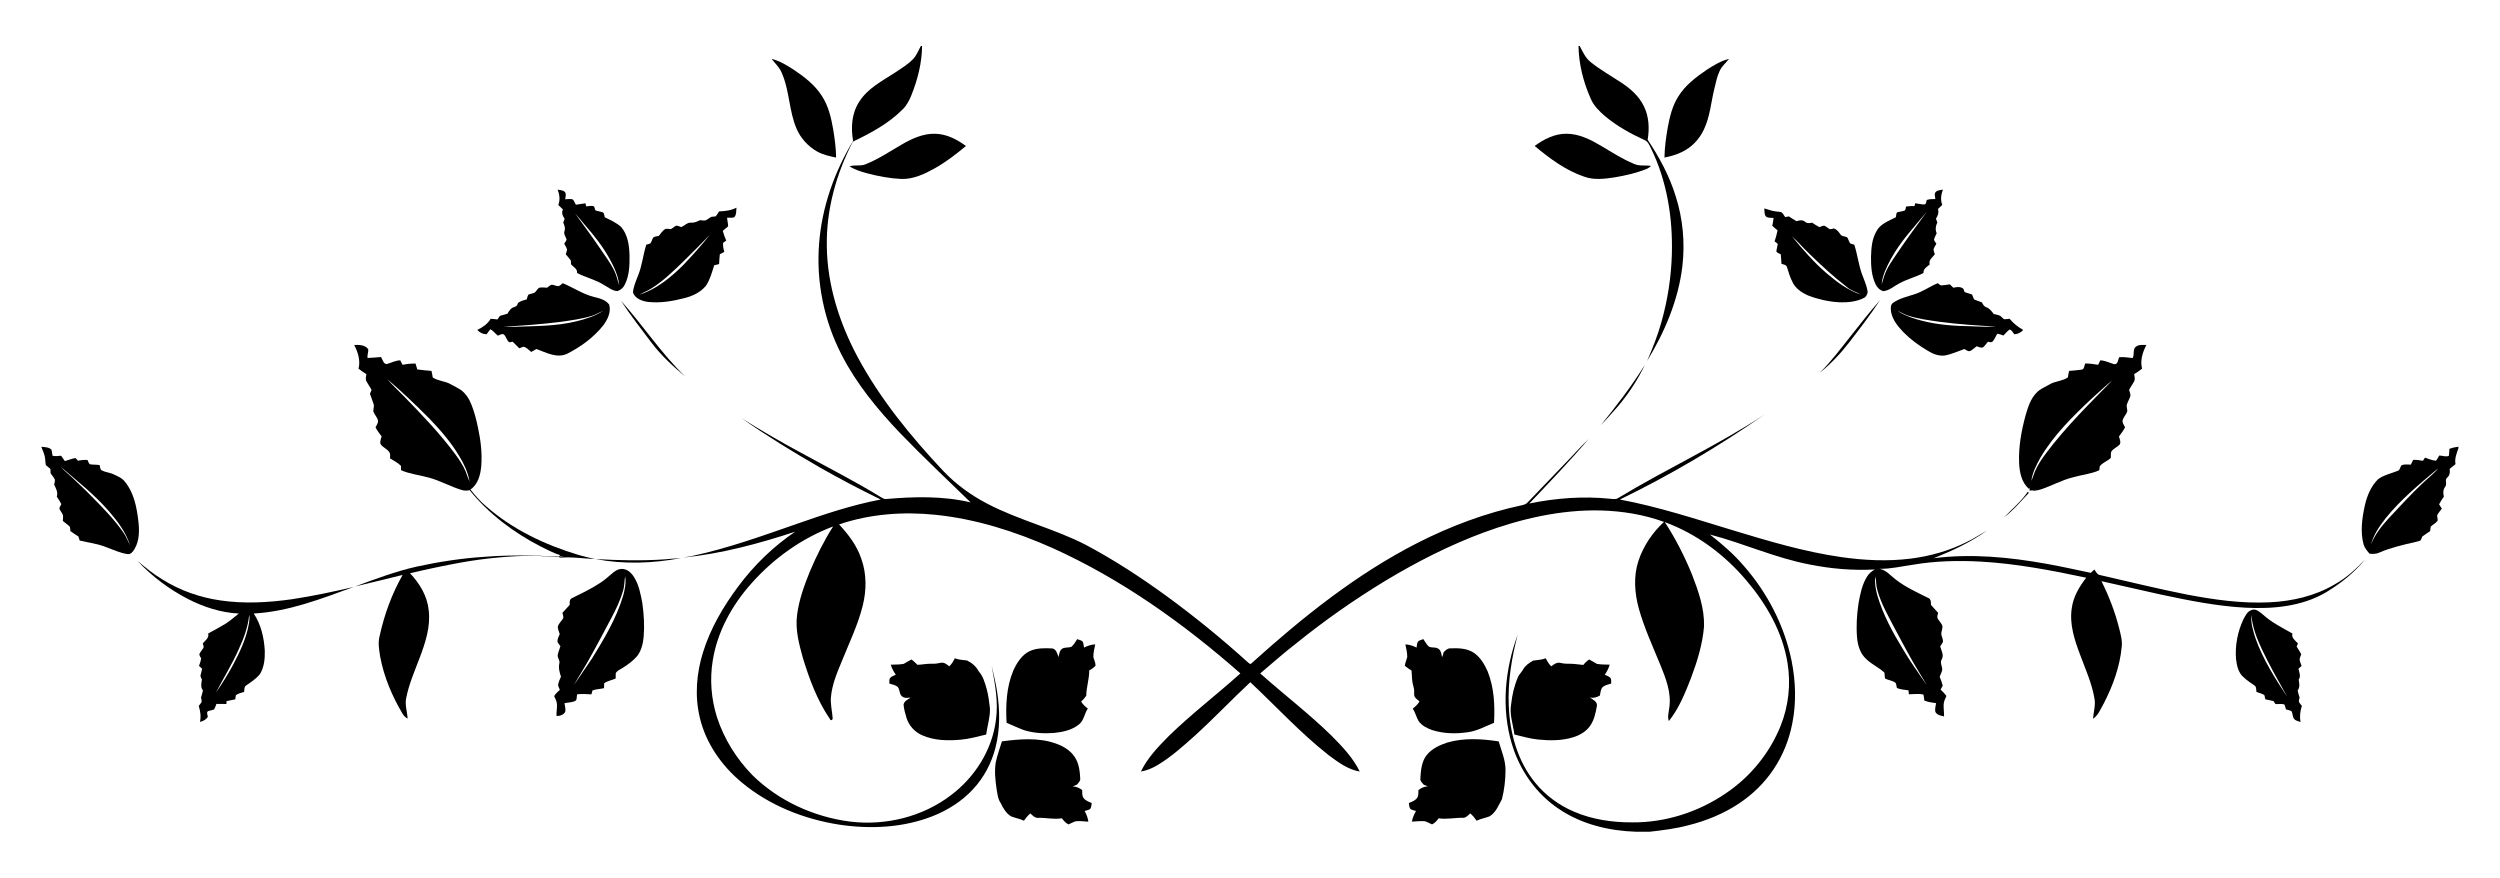 <?xml version="1.0" encoding="utf-8"?>
<!-- Generator: Adobe Illustrator 18.0.0, SVG Export Plug-In . SVG Version: 6.00 Build 0)  -->
<!DOCTYPE svg PUBLIC "-//W3C//DTD SVG 1.1//EN" "http://www.w3.org/Graphics/SVG/1.1/DTD/svg11.dtd">
<svg version="1.1" id="Layer_1" xmlns="http://www.w3.org/2000/svg" xmlns:xlink="http://www.w3.org/1999/xlink" x="0px" y="0px"
	 viewBox="-46.135 -51 2774.271 974" enable-background="new -46.135 -51 2774.271 974" xml:space="preserve">
<g>
	<path d="M975.79,0h1.3c-0.14,18.68-4.84,37.09-11.72,54.37c-2.36,5.88-5.31,11.66-9.92,16.11c-15.6,15.69-35.39,26.26-55.15,35.74
		c-18.49,35.62-29.59,75.51-28.91,115.81c0.41,42.99,13.88,84.94,33.92,122.67c25.18,47.03,59.26,88.61,95.67,127.33
		c13.88,14.57,30.38,26.48,48.19,35.78c35.12,18.43,74.19,27.66,109.46,45.73c31.55,16.76,61.52,36.34,90.37,57.35
		c31.06,22.72,60.9,47.09,89.44,72.9c1.33,0.95,3,3.24,4.43,1.09c56.44-50.91,116.43-99.02,184.46-133.63
		c36.58-18.57,75.35-33.08,115.52-41.61c2.41-0.49,4.81-1.39,6.46-3.32c13.33-13.98,26.76-27.88,40.14-41.82
		c9.25-9.33,17.87-19.27,27.33-28.38c-20.95,24.77-43.54,48.11-65.84,71.66c29.57-6.12,60.05-8.39,90.13-5.27
		c2.84,0.23,6.01,0.9,8.55-0.86c53.4-32.35,110.48-58.33,162.6-92.82c-51.03,35.59-104.79,67.31-160.76,94.51
		c42.5,7.92,83.64,21.46,124.93,33.99c39.64,12.03,79.53,23.96,120.63,29.88c25.48,3.63,51.45,4.93,77.05,1.71
		c21.59-2.69,42.84-8.71,62.32-18.48c7.84-3.63,14.99-8.55,22.5-12.79c-18.03,13.17-38.51,22.52-59.15,30.82
		c41.71-5.32,83.95-1.2,125.14,6.2c16.46,2.89,32.75,6.66,49.12,10.03c1.32-1.25,2.67-2.49,4.03-3.73
		c1.74,2.51,3.17,5.95,6.67,6.28c31.91,7.28,63.68,15.15,95.8,21.49c30.13,5.75,60.81,10.1,91.56,8.68
		c25.22-1.18,50.68-6.92,72.56-19.89c12.96-7.13,23.95-17.23,34-27.97c-12.14,14.99-27.52,27.18-44.04,37.03
		c-26.64,15.48-58.45,18.32-88.64,16.79c-31.95-1.68-63.39-8.04-94.6-14.69c-21.85-4.83-43.66-9.76-65.47-14.74
		c8.42,16.79,15.18,34.45,19.74,52.68c1.59,6.64,3.61,13.39,2.72,20.3c-2.06,21.96-9.78,43.06-19.83,62.57
		c-3.51,6.02-5.97,13.12-11.99,17.18c0.51-7.55,3.1-15.09,1.57-22.67c-2.85-16.8-9.97-32.4-15.84-48.27
		c-6.23-16.45-12.07-34.01-9.32-51.83c1.69-12.65,8.31-23.92,16.07-33.8c-38.59-8.17-77.5-15.65-116.96-17.88
		c-25.38-1.38-50.98-0.75-76.06,3.59c-12.04,1.66-24.02,4.59-36.23,4.42c7.18,1.45,11.95,7.3,17.46,11.6
		c11.03,8.67,23.91,14.47,36.39,20.7c3.24,1.21,3.07,4.89,3.08,7.74c2.64,2.92,5.33,5.8,7.93,8.77
		c-0.32,1.91-1.21,3.86-0.75,5.82c1.63,3.2,4.64,5.64,5.61,9.2c-0.01,2.95-1.31,5.73-1.34,8.68
		c0.43,2.81,2.04,5.43,1.91,8.33c-0.74,1.9-2.04,3.52-3.13,5.21c1.23,4.63,4.43,9.61,1.78,14.34
		c-2.88,4.23,1.77,8.76,0.12,13.2c-0.66,2.1-1.61,4.09-2.47,6.12c1.33,3.24,2.49,6.55,3.4,9.95
		c-0.83,1.41-1.62,2.84-2.37,4.28c2.29,2.24,4.53,4.54,6.47,7.12c-1.41,3.1-3.02,6.25-3.11,9.73
		c-0.12,4.32,0.56,8.62,0.47,12.96c-3.45-0.66-7.56-1.44-9.49-4.7c-1.05-3.25,0.24-6.71,0.63-9.97
		c-4.44-0.65-8.95-1.17-13.08-2.97c-0.27-2.23-0.33-4.48-0.96-6.63c-5.31-1.18-10.78-0.32-16.14-0.27
		c-0.16-1.46-0.3-2.92-0.42-4.37c-4.28-0.8-8.87-0.73-12.82-2.7c-0.71-1.8-0.47-3.94-1.49-5.57
		c-3.4-2.79-8.14-2.78-11.82-5.02c-0.34-2.13-0.16-4.31-0.6-6.41c-6.18-5.79-14.28-9.12-20.28-15.17
		c-6.61-5.9-9.24-14.89-10.06-23.43c-1.09-12.76-0.28-25.63,1.62-38.28c1.85-10.22,3.87-20.77,9.51-29.69
		c2-3.39,5.11-5.92,8.5-7.86c-24.17,1.32-48.47-0.74-72.19-5.51c-38.01-7.18-73.43-23.53-110.73-33.28
		c13.46,10.56,26.49,21.81,37.65,34.85c26.1,29.76,44.9,66.12,52.91,104.96c4.66,23.04,5.43,47.04,0.78,70.16
		c-3.58,18.05-10.54,35.49-20.86,50.75c-10.15,15.21-23.58,28.12-38.83,38.15c-16.8,11.06-35.68,18.76-55.15,23.67
		c-14.23,3.83-28.88,5.64-43.48,7.3h-14.84c-29.93-0.95-60.36-8.17-85.43-25.08c-25.46-16.8-43.91-43.19-52.54-72.31
		c-11.91-39.58-7.8-82.71,6.44-121.12c-6.7,25.59-11.08,52.01-9.9,78.54c1.16,30.45,9.73,61.61,29.3,85.5
		c11.39,14.02,26.35,25.01,42.93,32.1c20.31,8.78,42.62,12.04,64.64,11.97c37.02,0.35,73.78-11.51,104.25-32.4
		c27.15-18.28,48.69-44.78,60.78-75.21c8.61-21.77,11.26-45.84,7.5-68.95c-5.4-34.44-23.35-65.66-45.69-91.93
		c-24.19-28.66-55.28-51.77-90.59-64.74c12.02,18.3,21.96,37.92,30.23,58.18c7.08,18.36,13.91,37.54,13.36,57.49
		c-1.59,19.76-7.54,38.89-14.47,57.36c-6.47,16.67-13.33,33.67-24.55,47.76c-1.87-4.98,0.08-10.24,0.51-15.29
		c2.36-16.42-4-32.3-10.05-47.21c-8.44-20.47-17.7-40.7-23.75-62.05c-4.78-17.3-6.17-36.07-0.46-53.32
		c5.49-16.52,15.58-31.38,28.35-43.15c-22.54-8.19-46.5-12.04-70.42-12.69c-44.48-1.02-88.48,9.26-130,24.58
		c-37.89,14.08-74.03,32.52-108.62,53.35c-34.39,20.88-67.43,44-98.73,69.28c-13.89,10.65-26.94,22.34-40.31,33.63
		c25.98,23.2,53.78,44.34,78.71,68.71c12.02,12.12,24.16,24.67,31.72,40.19c-13.21-2.25-24.23-10.51-34.71-18.33
		c-31.12-24.47-57.9-53.79-86.72-80.81c-20.9,19.5-40.56,40.3-61.74,59.51c-12.93,11.52-25.87,23.23-40.76,32.2
		c-5.83,3.53-12.17,6.31-18.93,7.44c7.33-15.21,19.16-27.52,30.91-39.37c25.21-24.63,53.34-45.97,79.49-69.55
		c-62.86-55.28-131.9-104.55-208.42-139.1c-41.22-18.32-84.8-32.26-129.81-36.89c-35.9-3.68-72.81-1.06-107.09,10.69
		c10.4,11.11,19.86,23.59,24.69,38.2c5.95,16.58,5.8,34.84,1.57,51.81c-5.26,21.26-14.88,41.06-23.03,61.3
		c-5.43,13.08-11.15,26.42-12.3,40.69c-0.63,7.75,1.41,15.33,1.94,23.01c0.3,1.75-2.29,3.36-2.96,1.08
		c-14.04-20.54-22.79-44.16-30.06-67.8c-4.3-15.63-8.71-31.89-6.42-48.22c2.14-16.51,7.86-32.26,14.04-47.63
		c7.36-17.35,15.75-34.32,25.91-50.2c-34.92,13.15-66.08,35.45-90.77,63.32c-21.38,23.95-37.63,53.28-42.77,85.21
		c-3.48,21.04-1.78,42.85,4.67,63.17c7.81,24.12,21.66,46.14,39.3,64.28c28.99,28.52,67.9,46.27,108.08,51.49
		c39.37,4.9,80.81-5.14,112.44-29.38c26.45-19.95,45.58-50.18,49.72-83.3c2.88-20.26-1.13-40.56-4.8-60.43
		c2.14,9.36,4.51,18.69,5.98,28.19c3.3,20.73,3.6,42.22-1.63,62.67c-4.31,17.15-12.78,33.3-24.85,46.27
		c-12.35,13.42-28.13,23.38-45.02,30.06c-32.83,12.87-69.19,14.57-103.8,9.33c-39.14-6.14-77.46-21.35-108.05-46.87
		c-22.23-18.49-39.74-43.45-46.42-71.82c-5.81-23.89-3.75-49.19,3.55-72.51c8.22-26.5,22.43-50.75,38.93-72.91
		c17.53-23.64,38.94-44.39,63.31-60.93c-40.48,13.32-81.97,24.5-124.47,28.73c3.41-0.61,6.83-1.15,10.23-1.81
		c39.75-8.49,78.04-22.39,116.35-35.7c30.43-10.65,61.12-20.94,92.86-26.94c-22.97-11.2-45.62-23.05-67.8-35.73
		c-29.56-17.03-58.71-34.88-86.62-54.51c21.52,13.53,43.51,26.31,65.91,38.34c29.62,16.25,59.78,31.57,88.61,49.22
		c1.76,0.93,3.52,2.34,5.65,2.16c31.26-2.79,63.26-3.58,94.01,3.71c-26.25-25.61-53.05-50.66-78.47-77.11
		c-24.97-26.27-48.38-54.59-64.89-87.04c-19.47-37.83-28.23-81.12-24.76-123.54c3.14-40.17,16.96-79.09,37.72-113.48
		c-2.72-14.78-1.56-30.98,6.97-43.76c9.31-14.6,25.16-22.69,39.27-31.83c7.06-4.83,14.66-9.14,20.53-15.48
		C971.17,10.19,973.06,4.81,975.79,0 M2034.89,588.68c-0.88,7.33,0.44,14.72,2.48,21.75c6.25,20.75,16.6,39.97,27.84,58.4
		c8.17,13.99,17.7,27.11,26.83,40.48c-2.45-4.56-5.33-8.86-7.95-13.31c-9.82-15.92-18.45-32.53-27.31-48.99
		c-7.3-13.99-15.3-27.81-19.6-43.1C2035.65,598.95,2036.13,593.68,2034.89,588.68z"/>
	<path d="M1705.54,0h1.33c3.34,6.41,6.34,13.34,12.19,17.94c10.32,8.32,21.92,14.84,32.98,22.1
		c10.55,6.81,20.57,15.36,26.07,26.9c5.69,11.44,6.24,24.72,4.18,37.14c13.02,19.46,24.24,40.34,31.14,62.79
		c7.92,24.81,10.41,51.3,7.42,77.16c-4.38,37.69-19.57,73.33-39.18,105.52c6.06-14.07,11.81-28.31,15.87-43.11
		c6.96-24.55,10.87-49.96,11.6-75.46c1.11-40.26-5.44-81.37-23.34-117.72c-1.73-3.41-3.25-7.47-7.15-8.9
		c-15.45-7.16-30.53-15.45-43.63-26.42c-6.29-5.44-12.5-11.42-15.81-19.2C1710.99,40.28,1705.84,20.26,1705.54,0z"/>
	<path d="M810.1,14.37c8.94,2.1,16.82,7.05,24.47,11.93c11.98,8.06,23.85,17.12,31.59,29.54c6.99,10.87,10.01,23.66,12.21,36.24
		c1.74,10.5,3.22,21.11,3.31,31.77c-7.38-1.55-14.91-3.15-21.5-6.98c-9.78-5.66-17.74-14.47-22.28-24.82
		c-8.72-20.15-7.75-43.04-16.89-63.04C818.48,23.37,813.84,19.16,810.1,14.37z"/>
	<path d="M1848.2,26.22c7.6-4.86,15.47-9.74,24.35-11.85c-3.34,4.39-7.84,7.93-10.21,13
		c-3.01,6.21-4.34,13.03-5.94,19.69c-3.81,15.2-4.83,31.27-11.67,45.58c-5.03,10.95-13.84,20.14-24.81,25.22
		c-6,2.92-12.47,4.71-18.99,5.98c0.17-11.34,1.78-22.61,3.72-33.77c2.18-11.76,5.11-23.68,11.57-33.89
		C1823.99,43.53,1836.08,34.42,1848.2,26.22z"/>
	<path d="M953.82,109.78c11.6-6.75,24.42-12.86,38.18-12.33c12.48,0.32,23.91,6.32,33.78,13.54c-10.96,9.12-22.27,17.91-34.75,24.87
		c-11.33,6.31-23.71,12.15-36.99,11.73c-12.95-0.6-25.76-3.04-38.28-6.37c-6.62-1.84-13.31-3.86-19.13-7.62
		c5.7-2.01,12.04,0.15,17.64-2.27C928.3,125.83,940.85,117.32,953.82,109.78z"/>
	<path d="M1656.87,110.99c10.21-7.51,22.18-13.66,35.16-13.57c14.15-0.09,27.09,6.62,38.96,13.64
		c11.79,6.98,23.35,14.53,36.07,19.75c5.92,2.89,12.66,1.21,18.95,2.31c-1.69,1.79-3.83,3-6.1,3.84
		c-10.87,4.19-22.28,6.8-33.73,8.76c-11.26,1.75-23.1,3.3-34.1-0.58C1691.34,138.15,1673.52,124.84,1656.87,110.99z"/>
	<path d="M572.73,159.42c2.76,0.64,6.21,0.44,8.17,2.88c1.62,2.32,0.41,5.27,0.14,7.83c2.84,0.02,5.94-0.85,8.64,0.33
		c1.35,1.73,2.17,3.81,3.22,5.73c3.54-0.53,7.07-1.17,10.63-1.59c0.2,0.85,0.62,2.55,0.82,3.4c2.66-0.1,5.35-0.79,8.01-0.4
		c1.56,1.05,1.47,3.19,2.1,4.78c2.81,1.16,5.93,1.3,8.76,2.41c1.3,1.37,1.18,3.56,1.74,5.32c6.35,3.05,12.9,6.01,18.21,10.76
		c7.33,8.59,8.95,20.31,9.28,31.21c0.2,10.93-0.17,22.35-5.04,32.36c-1.49,3.55-4.6,6.39-8.24,7.57
		c-5.61-0.03-10.02-4.06-14.73-6.54c-9.32-6.08-20.36-8.43-30.17-13.49c0.56-4.65-3.96-6.52-6.56-9.42
		c-0.69-1.63,0.33-3.68-0.87-5.14c-1.63-2.18-3.5-4.17-5.16-6.32c0.56-1.68,1.23-3.35,1.48-5.12c-0.67-2.37-2.06-4.43-3.18-6.59
		c0.96-1.41,1.98-2.8,2.67-4.38c-0.74-3.27-3.76-6.25-2.32-9.74c1.21-3.23-0.25-6.42-1.45-9.4c0.52-1.36,1.05-2.73,1.6-4.08
		c-2.17-3.03-3.83-6.7-1.91-10.32c-1.71-1.69-3.45-3.35-5.16-5.03C575.68,170.89,574.77,164.87,572.73,159.42 M591.97,185.78
		c8.9,12.47,18.19,24.67,26.76,37.37c5.84,8.66,12.24,17.02,16.88,26.41c2.51,5.02,3.47,10.61,5.34,15.87
		c-0.5-6.63-2.77-12.97-5.43-19c-6.34-13.87-14.92-26.65-24.61-38.39C604.46,200.73,598.52,192.99,591.97,185.78z"/>
	<path d="M2102.02,161.94c2.08-2.05,5.24-1.91,7.92-2.55c-2.06,5.45-2.97,11.44-0.71,16.99c-1.61,1.53-3.21,3.06-4.78,4.6
		c1.2,3.77-0.12,7.53-2.24,10.66c0.5,1.42,1.02,2.83,1.56,4.25c-1.94,3.77-2.52,8-0.74,11.95
		c-1.07,2.34-2.39,4.59-2.99,7.1c0.5,1.69,1.67,3.06,2.65,4.51c-1.17,2.13-2.54,4.18-3.21,6.53
		c0.23,1.76,0.92,3.42,1.5,5.11c-2.44,3.55-7.25,6.38-5.7,11.36c-2.97,2.68-7.33,4.86-6.89,9.53
		c-8.66,4.5-18.29,6.79-26.84,11.53c-5.85,2.92-10.87,7.87-17.62,8.59c-3.8-0.94-7.01-3.89-8.58-7.43
		c-4.69-9.46-5.27-20.27-5.21-30.65c0.29-9.56,0.98-19.6,5.87-28.08c4.2-8.47,13.8-11.76,21.69-15.83
		c0.28-1.75,0.47-3.55,1.02-5.25c2.62-0.97,5.49-1.1,8.15-2.03c2.12-0.37,1.52-3.1,2.21-4.64
		c3.08-0.46,6.22-0.58,9.36-0.55c0.18-0.77,0.53-2.3,0.7-3.07c3.27,0.37,6.51,1.24,9.83,1.35
		c2.63-0.04,2.4-3.24,3.05-5.03c3.06-0.99,6.3-1.07,9.52-0.99C2101.3,167.3,2100.03,164.16,2102.02,161.94 M2052.28,236.24
		c-4.76,8.87-9.58,18.2-10.33,28.4c1.03-2.87,1.71-5.85,2.63-8.75c3.13-9.95,9.55-18.35,15.29-26.9
		c10.34-15.32,21.31-30.19,32.27-45.07C2078.13,200.78,2062.81,216.84,2052.28,236.24z"/>
	<path d="M751.84,183.57c6.62-0.2,13.33-0.98,19.3-4.1c-0.46,3.45,0.19,7.61-2.31,10.4c-2.45,1.36-5.48,0.46-8.15,0.76
		c0.29,3.16,1.1,6.26,1.23,9.44c-1.81,1.92-4.14,3.25-5.97,5.16c0.95,3.68,2.32,7.22,3.84,10.7c-1.17,0.89-2.35,1.77-3.53,2.63
		c-0.23,3.38,0.44,6.71,1.41,9.94c-1.65,0.94-3.32,1.82-4.99,2.67c-0.46,3.58-0.59,7.19-0.82,10.79
		c-1.82,0.51-3.66,0.99-5.48,1.48c-2.47,7.8-4.56,15.9-9.19,22.77c-6.07,7.31-15.06,11.51-24.15,13.69
		c-13,3.39-26.56,5.63-40,4.16c-6.61-0.87-14.29-3.61-16.78-10.42c0.52-6.56,3.32-12.67,5.63-18.75
		c4.57-11.03,5.54-23.07,9.19-34.37c1.56-0.55,3.4-0.63,4.72-1.72c1.29-1.86,1.74-4.14,2.9-6.07c1.71-1.49,4.14-1.46,6.25-1.92
		c2.09-2.53,3.83-5.48,6.61-7.32c2.02-1.39,4.5-0.12,6.75-0.23c2.02-1.04,3.68-2.67,5.71-3.72c2.05-0.38,3.95,0.95,5.88,1.49
		c3.73-1.62,6.75-5.42,11.15-4.92c3.49,0.27,6.62-1.4,9.7-2.79c2.03,0.14,4.13,0.69,6.17,0.21c2.35-0.98,4.16-2.94,6.52-3.93
		c1.49-0.22,3.02-0.21,4.53-0.46C749.58,187.54,750.61,185.47,751.84,183.57 M711.66,239.66c-10.88,10.48-21.8,21.19-34.66,29.25
		c-4.24,2.77-9.02,4.51-13.38,7.03c18.66-6,34.25-18.77,48.01-32.35c10.48-10.96,20.61-22.29,30.09-34.12
		C731.76,219.59,721.88,229.79,711.66,239.66z"/>
	<path d="M1911.74,180.26c4.36,1.28,8.65,3.01,13.22,3.41c2.02,0.32,4.2,0.21,6.13,1.07c1.59,1.39,2.53,3.34,3.7,5.09
		c1.39-0.21,2.82-0.43,4.25-0.67c2.79,1.78,5.52,3.67,8.42,5.3c3.15-1.05,6.77-1.76,9.53,0.65c2.2,2.08,5.06,1.59,7.75,0.95
		c2.63,1.75,5.28,3.5,8.08,5c1.69-0.65,3.35-1.42,5.19-1.72c2.28,0.94,4.1,2.68,6.23,3.92c1.62,0.24,3.21-0.51,4.85-0.78
		c3.08,1.24,5.19,3.81,7.01,6.49c1.6,2.95,5.77,1.7,7.94,3.9c1.14,1.94,1.54,4.28,2.98,6.08c1.34,0.9,3.02,1.08,4.58,1.57
		c3.43,10.67,4.71,21.9,8.43,32.49c2.17,5.94,4.89,11.73,6.1,17.98c0.87,2.94-0.7,6.24-2.89,8.15
		c-8.87,4.82-19.29,5.72-29.2,5.24c-11.59-0.73-23.06-3.33-33.87-7.56c-7.14-3.21-14.34-8.01-17.47-15.5
		c-2.75-5.12-4.05-10.79-5.92-16.24c-0.83-2.49-4.02-2.46-6.01-3.41c-0.28-3.5-0.36-7.02-0.77-10.51
		c-1.69-0.91-3.85-1.32-4.89-3.05c0.21-2.81,1.18-5.49,1.59-8.27c-0.93-1.28-2.34-2.03-3.56-2.94
		c1.4-4.01,2.45-8.14,3.31-12.3c-2.05-1.62-4.09-3.25-5.89-5.12c0.65-2.83,1.23-5.69,1.43-8.59
		c-2.78-0.39-6.02,0.28-8.35-1.56C1911.48,186.88,1911.99,183.28,1911.74,180.26 M1942.37,211.25
		c11.89,14.47,24.2,28.72,38.44,40.96c11.43,9.68,23.74,19.07,38.15,23.73c-5.23-3.08-11.45-4.46-15.96-8.73
		c-14.47-11.11-27.87-23.53-40.92-36.26C1955.3,224.59,1949.34,217.4,1942.37,211.25z"/>
	<path d="M578.36,263.25c11.49,4.76,21.96,11.97,34.09,15.12c6.25,1.57,13.38,3.09,17.41,8.6c2.41,8.26-1.74,16.7-6.63,23.2
		c-10.76,13.5-25.09,23.88-40.43,31.61c-11.46,5.01-23.05-1.71-33.75-5.48c-1.87,1.13-3.76,2.24-5.69,3.25
		c-2.64-2.1-5.01-4.85-8.33-5.83c-1.68,0.44-3.27,1.15-4.88,1.79c-2.5-2.35-4.87-4.84-7.29-7.27c-1.28,0.23-2.56,0.49-3.85,0.59
		c-3.01-2.09-3.29-6.46-6.14-8.73c-2.19-1.14-4.46,0.78-6.49,1.41c-2.94-2.25-5.08-5.44-8.39-7.21c-1.37,1.9-2.75,3.8-4.18,5.65
		c-4.03-0.04-7.64-1.84-10.28-4.84c5.86-2.85,11.5-6.52,14.8-12.34c2.52,0.12,5.04,0.38,7.55,0.75c0.93-1.33,1.85-2.67,2.77-4
		c2.77-0.79,5.55-1.57,8.33-2.37c1.76-3.22,3.93-6.57,7.75-7.49c2.32-0.47,3.41-2.35,3.97-4.5c2.86-2.05,6.25-3.06,9.64-3.86
		c0.52-1.74,0.88-3.54,1.72-5.16c2.13-1.19,4.66-1.28,6.88-2.27c2.06-1.46,3.02-4.01,5.05-5.5c2.95-0.73,6.02-0.24,9.03-0.12
		c1.59-1.18,3.06-2.62,4.94-3.35c2.66,0.09,5.04,1.77,7.71,1.68C575.49,265.91,576.86,264.44,578.36,263.25 M611.18,299.34
		c-11.78,3.76-24.12,5.18-36.31,6.97c-20.61,2.63-41.36,4.01-62.09,5.25c4.05,0.25,8.12,0.16,12.18,0.06
		c23.06-0.87,46.43-0.49,68.98-6.17c10.21-2.53,20.49-5.76,29.33-11.6C619.18,295.54,615.38,297.91,611.18,299.34z"/>
	<path d="M2078.4,275.53c9.19-2.82,16.98-8.74,25.87-12.28c1.46,0.93,2.69,2.92,4.7,2.41
		c2.9-0.25,5.77-0.76,8.69-1.12c1.22,1.28,2.5,2.54,3.81,3.77c3.62-0.86,7.88-1.52,11.04,1.01
		c0.6,1.19,0.98,2.48,1.46,3.75c2.66,1.14,5.55,1.64,8.26,2.71c0.95,1.77,1.33,3.8,2.4,5.52
		c2.74,1.29,5.7,2.09,8.54,3.18c1.14,2.2,2.28,4.67,4.88,5.42c3.64,1.37,6.02,4.51,8.25,7.54
		c2.44,0.59,5.01,0.96,7.3,2.11c1.51,1.15,2.68,2.75,4.37,3.72c1.97,0.02,3.94-0.32,5.95-0.54
		c4.17,5.13,9.42,9.16,15.13,12.47c-2.59,2.84-6.04,4.62-9.91,4.75c-1.53-1.92-2.65-4.47-5.09-5.36
		c-2.68,1.88-4.7,4.49-7,6.76c-2.21-0.95-4.5-1.69-6.87-1.93c-1.67,2.89-2.93,6.08-5.14,8.6
		c-1.4,1.51-3.5,0.34-5.19,0.26c-1.76,2.01-3.23,4.3-5.26,6.04c-2.35,1.31-4.9-0.48-7.18-1.09
		c-2.34,1.68-4.42,3.73-6.92,5.13c-2.45,1.26-4.72-1.11-6.8-2.03c-7.25,2.52-14.27,5.86-21.87,7.19
		c-7.02,0.83-13.69-2.07-19.47-5.75c-9.47-5.58-18.37-12.18-26.11-19.99c-6.13-6.41-12.21-13.66-13.85-22.64
		c-0.44-3.5-1-8.15,2.51-10.31C2061.92,280.02,2070.41,278.15,2078.4,275.53 M2059.47,293.82
		c4.55,3.29,9.79,5.42,15.01,7.42c17.48,6.18,36.06,8.71,54.52,9.45c13.49,0.18,26.97,1.33,40.47,0.91
		c-21.18-1.44-42.41-2.68-63.47-5.55c-11.47-1.67-23.04-3.1-34.13-6.59C2067.51,298.08,2063.64,295.62,2059.47,293.82z"/>
	<path d="M2040.1,282.16c-10.59,16.2-22.43,31.53-34.24,46.86c-9.65,12.39-20.4,24.02-32.76,33.76
		c13-12.71,23.77-27.41,35.09-41.58C2018.63,308.03,2028.92,294.72,2040.1,282.16z"/>
	<path d="M642.82,282.62c24.66,27.34,44.74,58.66,71.45,84.2c-13.66-11.3-26.78-23.43-37.5-37.61
		C665.23,313.84,653.34,298.71,642.82,282.62z"/>
	<path d="M346.92,331.76c5.36-0.17,12.09-0.14,15.53,4.71c0.5,3.21-1.31,6.47-0.66,9.79c4.96-0.15,9.9-0.73,14.86-1.06
		c1.87,2.65,2.47,7.66,6.37,7.83c5-1.46,9.71-4.01,15.04-4.17c0.78,1.69,1.59,3.37,2.52,5c4.73-0.96,9.55-1.51,14.39-1.42
		c0.65,2.17,1.26,4.36,1.97,6.52c5.22,0.77,10.48,1.18,15.74,1.65c0.62,2.4,1.02,4.84,1.39,7.28c6.18,4.14,14.04,3.91,20.34,7.75
		c3.44,1.87,6.98,3.58,10.29,5.69c5.84,3.98,9.79,10.19,12.31,16.69c3.33,8.42,5.62,17.23,7.38,26.11
		c2.95,13.74,4.63,27.88,3.53,41.94c-0.84,9.66-3.51,20.41-12.03,26.17c5.31,6.55,10.79,13.08,17.3,18.5
		c29.39,25.83,65.49,42.96,102.77,54.1c5.99,1.78,12.07,3.16,18.17,4.5c-13.58-0.44-27.18-2.84-40.76-1.24
		c1.55-0.53,4.64-1.59,6.19-2.12c-2.56,0.31-5.04,1.16-7.61,1.24c-8.63-0.42-17.24-1.2-25.87-1.6c-27.02,0.35-54.02,2.88-80.63,7.64
		c-18.97,3.47-37.86,7.44-56.62,11.89c10.62,11.17,19.17,25.16,20.73,40.78c2.32,18.18-3.54,35.98-9.87,52.76
		c-5.51,14.61-11.88,29.04-14.96,44.42c-1.86,7.8,1.07,15.58,1.47,23.37c-2.15-1.29-4.15-2.92-5.42-5.11
		c-11.77-19.71-20.89-41.24-25.08-63.89c-1.12-7.44-2.58-15.16-0.59-22.58c5.17-23.68,13.57-46.78,25.55-67.88
		c-17.59,4.32-35.16,8.7-52.79,12.8c22.41-8.24,44.84-16.7,68.17-21.98c24.71-5.39,49.79-9.28,75.05-10.9
		c17.93-1.58,35.96-1.47,53.95-1.65c9.55,0.51,19.09,1.32,28.67,1.44c0.61-0.58,1.23-1.15,1.86-1.71
		c-7.76-2.11-14.71-6.29-21.94-9.66c-29.9-15.46-57.43-36.15-78.65-62.43c-2.88,0.8-5.89,0.72-8.74-0.18
		c-12.41-3.66-23.71-10.31-36.23-13.65c-10.33-2.98-21.25-3.89-31.13-8.33c-0.03-1.6-0.05-3.19-0.05-4.78
		c-3.5-3.55-8.04-5.69-12.18-8.35c0.08-2.19,0.6-4.58-0.6-6.56c-2.31-3.93-7.24-5.27-9.71-9.06c-1.34-2.86,0.4-5.95,1-8.78
		c-2.5-3.16-4.93-6.39-6.76-9.99c1.13-2.3,2.86-4.57,2.81-7.23c-0.67-3.8-3.76-6.5-5.07-10.03c-0.76-2.86,1.22-5.79,0.13-8.61
		c-1.24-3.84-2.78-7.58-4.06-11.4c0.6-1.41,1.21-2.82,1.82-4.22c-1.64-3.25-3.87-6.14-5.6-9.33c-1.44-2.54-0.55-5.49-0.13-8.16
		c-2.97-1.97-6.01-3.84-8.74-6.14C354.05,349.04,351.07,339.82,346.92,331.76 M383.56,369.65c5.78,6.8,12.42,12.79,18.61,19.19
		c19.96,20.48,39.85,41.19,56.91,64.21c4.46,6.01,8.63,12.3,11.56,19.21c1.44,3.66,2.53,7.46,4.29,10.99
		c-1.71-9.96-6.08-19.28-11.29-27.87c-9.2-15.59-21.21-29.3-33.71-42.31C414.93,398.13,399.68,383.4,383.56,369.65z"/>
	<path d="M2324.45,333.49c3.26-2.35,7.5-1.58,11.29-1.73c-4.15,8.04-7.15,17.23-4.81,26.3c-2.71,2.33-5.74,4.21-8.74,6.11
		c0.4,2.63,1.24,5.53-0.05,8.07c-1.69,3.24-4.03,6.11-5.59,9.42c0.66,2.13,1.47,4.27,1.55,6.53
		c-0.96,3.17-2.8,5.98-3.83,9.13c-1.36,2.88,1.04,5.98-0.03,8.92c-1.31,3.12-3.8,5.62-4.81,8.87
		c-0.77,2.98,1.46,5.59,2.66,8.14c-1.87,3.61-4.34,6.83-6.8,10.04c0.65,2.85,2.45,6.08,0.9,8.92
		c-2.56,2.86-6.47,4.16-8.85,7.21c-1.88,2.28-0.44,5.42-1.3,8.01c-3.75,3.28-8.81,4.9-11.94,8.89
		c-0.47,1.45-0.42,2.99-0.57,4.49c-9.32,4.27-19.69,5.08-29.45,7.92c-12.19,3.04-23.23,9.23-35.08,13.25
		c-2.58,0.87-5.28,1.34-7.95,1.6c-1.62-0.56-3.26-0.49-4.82,0.01c-0.2-1.14-0.34-2.27-0.44-3.4l-0.57,1.16
		c-8.03-7.07-10.22-18.2-10.72-28.4c-0.76-18.26,2.57-36.46,7.45-54c2.53-8.59,5.44-17.58,11.86-24.13
		c3.85-4.17,9.25-6.26,14.09-9.01c6.39-4.01,14.47-3.67,20.73-8.01c0.29-2.43,0.7-4.86,1.39-7.21
		c4.48-0.45,9-0.62,13.46-1.35c3.56-0.05,3.15-4.52,4.39-6.91c4.8,0.08,9.59,0.64,14.34,1.47
		c0.83-1.61,1.57-3.26,2.34-4.91c5.48,0.12,10.33,2.77,15.46,4.28c4.28,0.33,4.24-4.94,5.46-7.77
		c5.04-0.51,10.05,0.45,15.07,0.92C2322.76,342.27,2320.1,336.29,2324.45,333.49 M2275.15,391.22
		c-21.18,19.89-42.29,40.59-57.12,65.82c-4.35,8-8.78,16.33-9.94,25.47c1.6-3.35,2.57-6.96,3.98-10.4
		c3.06-7.17,7.45-13.67,12.12-19.89c21.95-29.37,48.23-55.09,73.82-81.22C2290.04,377.34,2282.79,384.51,2275.15,391.22z"/>
	<path d="M1730.42,420.65c17.35-21.47,34.27-43.38,48.8-66.89c-8.09,17.13-18.69,33.06-31.01,47.45
		C1742.33,407.73,1736.61,414.42,1730.42,420.65z"/>
	<path d="M0,444.79c3.71,0.47,8.09,0.33,10.93,3.17c0.68,2.21,0.69,4.56,1.28,6.8c3.11,0.83,6.33,0.19,9.47-0.04
		c1.32,2.02,2.69,4.01,4.14,5.94c3.97-1.03,7.76-2.74,11.81-3.4c1.01,0.89,1.83,1.96,2.72,2.98c3.48-0.65,7.02-1.06,10.58-0.83
		c0.87,1.59,1.22,3.68,2.72,4.83c3.55,0.52,7.17,0.28,10.72,0.83c0.76,1.98,0.36,4.94,2.57,6.01c4,2.05,8.66,2.25,12.73,4.16
		c4.56,2.2,9.63,4.07,12.77,8.28c9.96,12.02,13.04,27.88,14.88,42.96c1.31,10.65,1.49,22.31-4.19,31.83
		c-1.74,2.87-4.3,6.41-8.19,5.52c-8.06-1.26-15.52-4.83-23.14-7.6c-9.45-3.84-19.64-5.07-29.51-7.36c-0.46-1.5-0.9-3-1.35-4.5
		c-3.06-1.9-6.09-3.87-8.98-6.03c-0.15-1.62-0.16-3.25-0.55-4.82c-2.39-2.39-5.3-4.17-7.83-6.41c0.15-2.05,0.46-4.11,0.22-6.16
		c-0.64-2.31-2.39-4.07-3.47-6.17c-1.51-2.19,0.89-4.37,1.59-6.4c-1.51-2.87-3.24-5.6-5.03-8.29c1.62-4.75-0.99-9.11-2.93-13.27
		c0.33-1.85,0.99-3.71,0.8-5.6c-1.25-2.58-3.17-4.75-4.8-7.09c-0.02-1.59,0.05-3.19-0.19-4.76c-1.53-1.58-3.46-2.68-5.01-4.21
		c-0.62-2.33-0.45-4.8-0.82-7.17c-0.42-4.38-2.36-8.37-3.94-12.4V444.79 M21.25,467.03c4.15,4.8,9.31,8.54,13.82,12.97
		c6.43,6.2,13.04,12.22,19.24,18.65c12.83,12.92,25.71,25.96,36.2,40.9c3.33,4.49,5.25,9.77,7.64,14.77
		c-4.28-14.48-13.76-26.72-23.44-38.03C58.76,497.95,39.64,482.79,21.25,467.03z"/>
	<path d="M2671.97,447.09c3.22-1.22,6.59-1.96,10.03-2.38v1.61c-1.92,5.72-4.46,11.58-3.24,17.75
		c-2.15,1.8-4.33,3.53-6.52,5.24c0.55,3.47,0.33,7.06-2.52,9.49c-3.49,2.69,0.19,7.3-2.49,10.44
		c-2.33,3.21-2.43,7.12-1.38,10.83c-1.95,2.74-3.76,5.58-5.31,8.56c0.99,1.6,1.98,3.2,3.02,4.81
		c-1.69,2.34-3.64,4.5-5.03,7.02c-0.55,2.09,0.84,4.29,0.33,6.41c-1.95,2.79-5.29,4.11-7.58,6.57
		c-0.41,1.58-0.49,3.21-0.62,4.84c-2.88,2.09-5.85,4.05-8.78,6.07c-0.56,1.37-1.03,2.78-1.67,4.11
		c-1.53,1.08-3.48,1.3-5.19,1.81c-13.81,3.15-27.72,6.27-40.76,11.92c-3.41,1.66-7.24,1.61-10.9,1.28
		c-2.59-3.1-5.37-6.22-6.58-10.15c-3.85-14.23-1.76-29.25,1.36-43.41c2.42-10.66,6.77-21.36,14.69-29.13
		c6.42-4.77,14.49-6.32,21.78-9.29c2.84-0.9,2.54-4.6,4.48-6.33c3.21-1.2,6.74-0.55,10.12-0.57
		c0.87-1.72,1.67-3.48,2.49-5.24c3.64-0.17,7.29,0.26,10.87,1.01c0.73-1.18,1.5-2.35,2.3-3.52
		c3.97,1.36,7.91,3.1,12.17,3.42c1.54-1.69,2.49-3.81,3.69-5.76c3.47,0.01,7.39,1.9,10.66,0.29
		C2671.84,452.25,2671.79,449.65,2671.97,447.09 M2601.31,524c-6.84,8.84-13.49,18.32-16.32,29.28
		c4.12-11.02,11.62-20.24,19.43-28.86c12.42-13.25,24.62-26.73,37.85-39.18c5.78-5.54,12.33-10.32,17.34-16.63
		C2639.1,485.87,2618.23,503.06,2601.31,524z"/>
	<path d="M2204.12,494.68c0.36,0.42,0.74,0.84,1.15,1.28c-8.83,9.24-17,19.31-27.32,27
		C2186.82,513.7,2196.89,505.38,2204.12,494.68z"/>
	<path d="M691.15,569.75c6.15-0.5,12.3-1.14,18.47-1.47c-31.18,5.97-63.58,7.14-94.85,1.11
		C640.2,570.84,665.72,571.47,691.15,569.75z"/>
	<path d="M106.36,571.39c8.84,7.32,17.71,14.69,27.61,20.57c19.5,12.34,41.76,20.04,64.55,23.35c26.37,3.89,53.22,2.37,79.5-1.37
		c22.97-3.45,45.68-8.33,68.29-13.59c-35.9,13.11-72.3,27.37-110.87,29.46c8.06,12.12,11.45,26.81,12.26,41.18
		c0.26,8.95-0.64,18.47-5.48,26.23c-4.13,4.94-9.55,8.55-14.81,12.16c-2.76,1.45-2.24,4.82-2.65,7.42c-3.12,1.06-6.6,1.58-9.19,3.79
		c-0.36,1.44-0.33,2.96-0.53,4.45c-3.24,0.66-6.5,1.25-9.73,1.98c-0.05,0.79-0.14,2.39-0.19,3.18c-3.7,0.09-7.4,0.04-11.1-0.03
		c-0.86,2.05-1.37,4.31-2.7,6.14c-2.21,0.98-4.74,1.01-6.93,2.07c-1.53,1.7,0.01,4.18,0.09,6.16c-1.98,3.1-5.23,4.73-8.71,5.59
		c1.33-5.97,0.44-12.05-1.38-17.8c1.1-1.46,2.42-2.77,3.19-4.44c0.32-1.62-0.39-3.21-0.66-4.78c0.77-2.6,1.57-5.18,2.18-7.81
		c-2.85-3.54-1.87-8.06-1.15-12.13c-0.62-1.36-1.32-2.68-1.69-4.12c0.47-2.69,1.38-5.29,1.92-7.96c-1.16-1.04-2.33-2.07-3.48-3.1
		c1.02-2.74,1.97-5.52,2.38-8.42c-0.77-1.7-2.64-3.48-1.64-5.47c1.07-2.06,2.71-3.74,3.86-5.74c1.34-1.68-0.12-3.7-0.39-5.48
		c2.78-3.11,7.29-6.08,5.97-10.89c6.46-3.55,12.97-7.01,19.27-10.84c5.28-3.28,9.84-7.55,14.75-11.32
		c-19.8-0.95-39-7.21-56.57-16.19C141.47,602.86,122.41,588.53,106.36,571.39 M230.38,631.36c-1.31,13.42-6.03,26.18-11.68,38.33
		c-7.36,16.53-16.92,31.93-25.25,47.95c6.69-9.54,12.79-19.5,18.43-29.69c7.95-15.02,15.55-30.6,18.3-47.53
		C230.58,637.43,231.14,634.34,230.38,631.36z"/>
	<path d="M634.91,583.9c3.35-2.64,7.82-4.41,12.09-3.17c4.83,1.25,8.4,5.18,10.88,9.33c5.12,8.55,6.98,18.5,8.77,28.17
		c1.78,12.48,2.55,25.16,1.46,37.74c-0.75,7.62-2.62,15.53-7.59,21.57c-4.45,5-9.92,8.99-15.56,12.54
		c-2.73,1.76-6.13,2.98-7.79,5.96c-0.17,1.97,0.05,3.96-0.12,5.95c-4.19,1.87-8.89,2.5-12.72,5.19c-0.03,1.82-0.08,3.64-0.16,5.48
		c-4.24,0.96-8.69,1.03-12.8,2.49c-0.49,1.42-0.81,2.9-1.19,4.37c-5.28-0.31-10.59-0.61-15.87-0.05
		c-0.78,2.61,0.43,6.78-2.96,7.77c-3.53,1.37-7.4,1.3-11.07,2.1c0.41,3.16,1.58,6.41,0.83,9.61c-1.82,3.39-6.02,4.74-9.67,4.61
		c-0.21-4.22,0.65-8.4,0.53-12.61c-0.11-3.4-1.71-6.49-3.14-9.48c1.66-2.7,3.92-4.93,6.33-6.96c-0.72-2.12-2.41-4.14-1.78-6.48
		c0.56-2.84,1.88-5.44,3.02-8.08c-1.58-4.77-2.97-9.78-1.81-14.82c0.96-3.3-2.19-5.91-1.84-9.18c0.58-3.39,2.12-6.5,3.03-9.8
		c-1.18-1.67-2.61-3.23-3.29-5.18c-0.13-2.96,1.47-5.64,2.51-8.32c-0.82-2.55-1.87-5.06-2.19-7.74
		c0.65-3.98,4.24-6.49,6.08-9.88c0.41-2.03-0.5-4.01-0.88-5.97c2.65-3.02,5.4-5.94,8.12-8.89c-0.16-2.64-0.47-6.18,2.51-7.41
		c10.56-5.34,21.39-10.29,31.25-16.89C625.35,592.48,629.88,587.87,634.91,583.9 M645.4,604.22c-3.05,10.53-7.72,20.52-12.89,30.17
		c-8.86,16.77-17.74,33.54-27.09,50.05c-4.71,8.32-9.99,16.31-14.62,24.67c6.73-9.72,13.34-19.52,19.97-29.31
		c13.66-22.08,27.18-44.7,34.62-69.76c1.92-6.97,3.36-14.29,2.24-21.52C646.59,593.72,646.96,599.12,645.4,604.22z"/>
	<path d="M2443.34,636.41c2.17-3.9,4.17-8.77,8.76-10.3c4.85-2.45,9.26,2.13,12.91,4.82
		c9.63,8.87,21.46,14.67,32.76,21.07c-1.37,4.88,3.34,7.91,6.19,11.05c-0.38,0.83-1.14,2.49-1.52,3.32
		c1.56,2.94,3.66,5.57,5.09,8.59c-0.43,2.02-1.71,3.83-1.76,5.93c0.34,2.45,1.36,4.74,2.21,7.07
		c-1.19,1.04-2.37,2.08-3.5,3.14c0.81,4.05,3.03,8.29,0.24,12.09c0.74,4.09,1.59,8.52-1.15,12.1
		c0.56,2.67,1.35,5.29,2.19,7.9c-0.32,1.56-1.07,3.12-0.73,4.74c0.83,1.62,2.08,2.97,3.23,4.4
		c-1.85,5.79-2.67,11.88-1.42,17.9c-2.55-0.98-5.63-1.31-7.32-3.65c-1.75-2.48-1.26-5.81-2.77-8.35
		c-1.92-1.04-4.1-1.42-6.14-1.99c-0.53-1.8-0.88-3.63-1.61-5.33c-3.17-1.33-6.68-0.24-9.96-0.65
		c-0.94-0.98-1.55-2.17-2.23-3.27c-3.02-0.76-6.08-1.33-9.09-1.96c-0.37-1.61-0.64-3.22-1.13-4.75
		c-2.68-1.67-5.82-2.31-8.71-3.41c-0.48-2.51,0.2-5.84-2.4-7.33c-3.89-2.76-7.97-5.27-11.41-8.6
		c-6.34-4.92-8.02-13.38-8.91-20.91C2434.07,665.14,2436.97,649.91,2443.34,636.41 M2452.2,631.46
		c-0.74,9.1,2.01,17.99,4.84,26.52c8.3,23.05,21.45,43.92,34.96,64.23c-9.59-17.27-19.46-34.4-27.9-52.27
		C2458.36,657.75,2453.41,644.99,2452.2,631.46z"/>
	<path d="M1142.83,666.78c2.77-2.26,4.39-5.58,6.38-8.5c2.11,0.81,4.8,1.06,6.25,3.04c0.86,1.98,0.98,4.18,1.35,6.3
		c3.89-1.95,8.05-3.39,12.45-3.54c-1.03,4.61-2.06,9.28-2.11,14.04c0.74,3.24,2.63,6.28,2.38,9.72
		c-1.9,2.25-4.54,3.62-6.95,5.21c0.13,9.48-3.21,18.57-3.27,28.01c-1.6,2.4-3.54,4.54-5.71,6.44
		c1.84,3.15,4.51,5.64,7.44,7.79c-3.88,5.62-4.26,13.43-9.99,17.73c-7.86,6.34-18.15,8.41-27.96,9.38
		c-10.94,0.78-22.14,0.17-32.67-3.07c-6.64-2.46-13.05-5.47-19.55-8.25c-1.07-19.47-0.18-39.64,7.43-57.85
		c3.95-8.65,9.41-17.49,18.3-21.72c7.79-3.54,16.64-3.36,25-2.94c4.54,0.78,5.52,5.95,6.9,9.58
		c0.89-3.32,1.03-7.45,4.31-9.43C1135.88,667.08,1139.6,667.96,1142.83,666.78z"/>
	<path d="M1527.22,661.32c1.42-1.95,4.05-2.22,6.16-3.08c1.89,2.83,3.55,5.9,6.05,8.27c3.42,1.79,8.06,0.11,11.17,2.81
		c2.68,2.14,2.69,5.8,3.51,8.84c0.93-1.61,1.37-3.41,1.67-5.22c1.98-2.03,4.15-4.43,7.25-4.45
		c8.99-0.37,18.82-0.23,26.55,5.05c7.17,4.99,11.76,12.81,15.19,20.67c7.21,17.98,8.06,37.73,7.03,56.85
		c-9.49,3.88-18.63,9.11-28.94,10.46c-13.21,2-26.99,1.72-39.78-2.37c-5.74-2.04-11.65-4.99-15.13-10.17
		c-2.38-4.45-3.62-9.42-6.32-13.7c2.94-2.19,5.62-4.74,7.49-7.93c-2.17-1.86-4.96-3.44-5.84-6.33
		c-0.38-3.2,0.37-6.5-0.78-9.61c-1.89-5.92-1.84-12.15-2.21-18.27c-2.63-1.61-5.19-3.33-7.51-5.34c0.49-3.38,1.87-6.53,2.73-9.8
		c-0.08-4.71-1.1-9.34-2.11-13.92c4.37,0.2,8.55,1.58,12.43,3.56C1526.22,665.52,1526.25,663.28,1527.22,661.32z"/>
	<path d="M1007.24,688.49c2.71-2.52,4.55-5.74,6.23-8.99c4.33,1.73,9.01,1.86,13.58,2.45c5.41,2.59,10.11,6.72,12.92,12.08
		c4.84,5.27,6.69,12.33,8.69,19.02c2,7.19,2.9,14.63,3.76,22.03c0.33,9.87-2.92,19.34-4.19,29.04
		c-9.38,2.18-18.68,4.92-28.31,5.72c-14.36,1.27-29.44,1.02-42.82-4.95c-8.07-3.55-14.54-10.55-17.19-18.99
		c-1.49-4.87-2.88-9.84-3.36-14.91c0.66-4.04,4.78-5.85,7.89-7.8c-3.12,0.01-6.69,0.97-9.31-1.25c-3.63-2.5-2.33-7.86-5.26-10.82
		c-2.6-2.01-5.91-2.67-9-3.49c0.04-2.23-0.62-4.87,1.07-6.66c1.71-1.53,3.95-2.26,6-3.23c-2.39-3.42-4.42-7.1-5.55-11.13
		c4.79-0.28,9.68,0.05,14.41-0.96c2.86-1.56,5.55-3.42,8.52-4.81c2.53,1.6,4.41,3.95,6.64,5.9c5.38-0.14,10.69-1.45,16.1-1.18
		c3.45,0.19,6.83-0.44,10.19-1.12C1001.79,683.87,1004.72,686.38,1007.24,688.49z"/>
	<path d="M1655.29,682.06c4.62-0.78,9.44-0.73,13.88-2.56c1.67,3.22,3.46,6.46,6.17,8.95c2.87-2.41,6.53-4.94,10.49-3.74
		c4.94,1.29,10.07,0.59,15.1,1.09c3.31,0.3,6.61,0.74,9.94,1.1c1.85-2.33,3.98-4.45,6.53-6.04
		c2.97,1.42,5.69,3.32,8.6,4.85c4.65,0.89,9.43,0.66,14.15,0.88c-1.16,4-3.04,7.74-5.41,11.16c1.9,0.9,3.95,1.62,5.65,2.94
		c2.02,1.69,1.3,4.57,1.43,6.88c-3.3,0.9-6.79,1.69-9.5,3.89c-2.16,2.58-2.44,6.13-2.98,9.33
		c-3.39,2.09-7.19,3.07-11.16,2.34c3.2,2.14,8.09,4.23,7.85,8.8c-1.37,8.02-3.05,16.42-8.01,23.1
		c-4.37,5.93-11.01,9.8-17.95,11.98c-12.61,4.04-26.09,3.95-39.14,2.68c-9.02-0.89-17.72-3.5-26.5-5.58
		c-1.47-11.28-5.78-22.54-3.59-34.02c1.15-10.21,3.46-20.34,7.57-29.78c1.37-3.08,3.98-5.37,5.61-8.31
		C1646.44,687.47,1650.93,684.52,1655.29,682.06z"/>
	<path d="M1560.03,772.98c18.49-5.34,38.15-4.12,56.96-1.26c2.99,10.62,7.74,21.03,7.57,32.26
		c-0.08,10.72-1.36,21.47-3.96,31.86c-3.78,6.84-6.7,14.77-13.7,19.04c-4.73,1.86-9.82,2.66-14.42,4.88
		c-2.09-2.95-4.29-5.86-7.11-8.15c-2.13,2.02-4.29,4.53-7.36,4.93c-9.25-0.35-18.42,2.01-27.66,0.55
		c-2.04,2.67-4.19,5.38-7.36,6.75c-2.69-1.13-5.2-2.72-7.99-3.53c-4.79-0.43-9.57,0.32-14.34,0.44
		c0.68-4.21,2.49-8.09,4.54-11.79c-2.03-0.64-4.21-0.97-6-2.12c-1.68-1.78-1.45-4.48-1.93-6.7
		c3.29-1.41,7.01-2.64,9.19-5.69c1.72-2.55,1.31-5.79,1.44-8.69c3.07-2.32,6.56-4.03,10.5-4.13
		c-1.53-0.66-3.08-1.26-4.62-1.81c-1.53-2.07-4.13-3.92-3.74-6.78c0.58-8.97,1.24-18.74,7.02-26.09
		C1542.79,779.77,1551.5,775.79,1560.03,772.98z"/>
	<path d="M1065.72,771.67c19.64-2.52,40.33-4.39,59.39,2.28c8.45,2.9,16.73,7.72,21.61,15.44c4.49,6.99,5.5,15.54,5.89,23.66
		c0.35,2.83-2.24,4.69-3.74,6.74c-1.6,0.59-3.17,1.23-4.72,1.92c3.96,0.03,7.53,1.67,10.62,4.04c0.09,2.94-0.3,6.26,1.51,8.8
		c2.19,2.97,5.83,4.19,9.1,5.57c-0.49,2.18-0.28,4.74-1.76,6.58c-1.78,1.34-4.12,1.56-6.18,2.26
		c2.15,3.66,3.63,7.65,4.19,11.88c-4.81-0.27-9.67-1.09-14.47-0.42c-2.58,0.9-4.94,2.29-7.41,3.42
		c-3.27-1.32-5.45-4.1-7.54-6.78c-9.07,1.56-18.08-0.89-27.16-0.49c-3.27-0.18-5.56-2.86-7.77-4.94
		c-2.79,2.33-5.1,5.15-7.17,8.12c-4.51-2.17-9.48-3-14.12-4.76c-5.48-3.26-8.83-8.89-11.47-14.51
		c-3.42-4.83-3.85-10.85-4.81-16.49c-1.41-9.61-2.41-19.48-0.84-29.12C1060.6,786.99,1063.34,779.37,1065.72,771.67z"/>
</g>
</svg>
